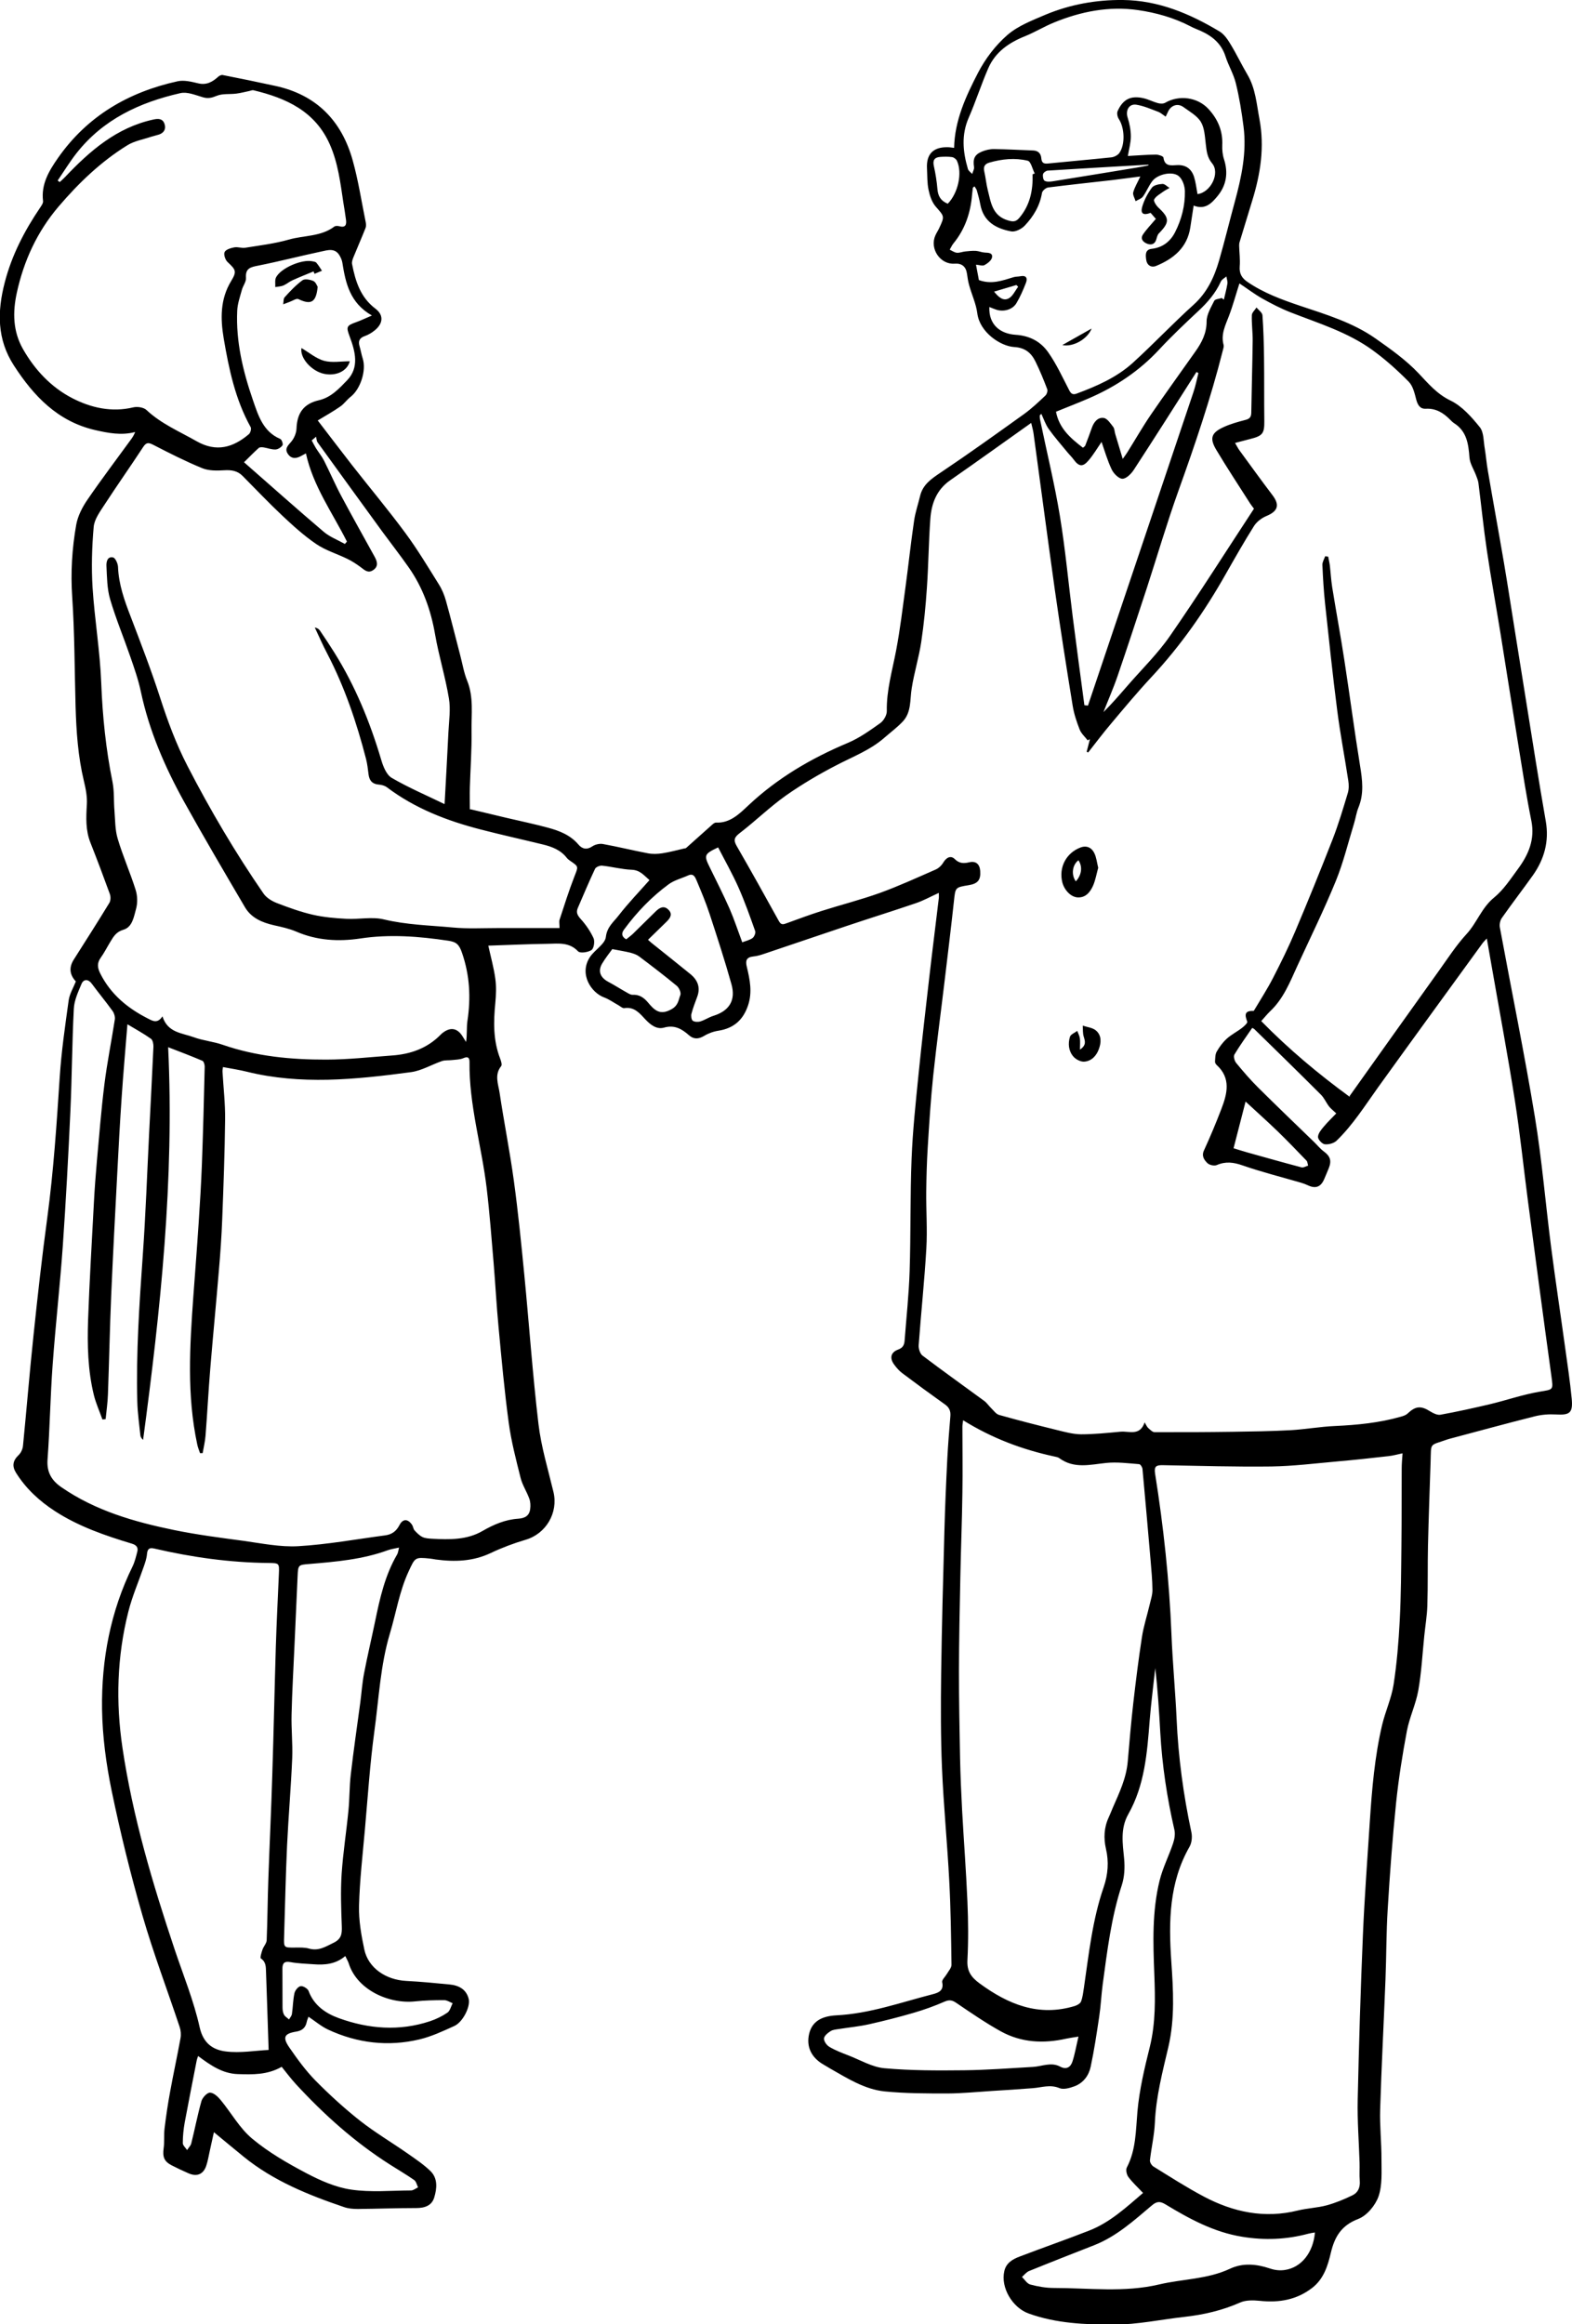 <?xml version="1.0" encoding="UTF-8"?><svg id="Layer_2" xmlns="http://www.w3.org/2000/svg" viewBox="0 0 168.65 249.29"><defs><style>.cls-1{stroke-width:0px;}</style></defs><g id="Layer_1-2"><g id="zf4lGQ.tif"><path class="cls-1" d="m50.44,86.79c1.2.29,2.55.61,3.9.93,1.49.35,2.99.66,4.46,1.06,1.22.33,2.39.78,3.26,1.81.4.47.9.59,1.5.18.3-.2.78-.31,1.14-.24,1.61.29,3.2.69,4.8.99.5.1,1.05.08,1.56,0,.78-.12,1.55-.33,2.32-.51.08-.02.17-.01.23-.06.94-.83,1.86-1.67,2.8-2.5.11-.1.27-.23.41-.22,1.5.07,2.5-.94,3.43-1.81,3.14-2.96,6.76-5.08,10.71-6.74,1.24-.52,2.38-1.34,3.49-2.13.36-.26.7-.85.69-1.29-.04-2.23.59-4.34,1-6.5.43-2.26.7-4.55,1.01-6.83.32-2.36.57-4.74.92-7.1.13-.89.43-1.75.64-2.63.29-1.22,1.19-1.83,2.17-2.49,3.03-2.03,6-4.16,8.97-6.29.82-.59,1.57-1.3,2.31-2,.15-.14.26-.5.19-.68-.38-1-.79-2-1.26-2.96-.46-.93-1.1-1.49-2.29-1.56-1.46-.09-3.69-1.57-3.95-3.61-.13-1.02-.59-1.99-.87-3-.12-.41-.18-.84-.24-1.26-.11-.76-.56-1.13-1.32-1.07-1.54.12-2.71-1.6-2.07-3.03.12-.27.29-.52.41-.78.61-1.3.55-1.25-.37-2.31-.41-.47-.64-1.16-.77-1.79-.16-.75-.13-1.55-.17-2.32-.08-1.52.67-2.29,2.22-2.26.21,0,.42.04.69.07.06-2.95,1.27-5.55,2.57-8.06.78-1.5,1.87-2.94,3.15-4.05,1.14-.99,2.68-1.57,4.1-2.18C114.8.48,117.59-.03,120.47,0c3.81.04,7.17,1.46,10.36,3.37.5.3.88.86,1.19,1.38.64,1.05,1.17,2.17,1.8,3.24.88,1.48.99,3.16,1.3,4.79.56,2.99.11,5.87-.77,8.72-.46,1.49-.91,2.97-1.36,4.46-.04.12-.05.26-.05.39.02.74.12,1.49.06,2.23-.06.78.24,1.26.85,1.67,1.73,1.18,3.67,1.89,5.63,2.55,2.8.94,5.65,1.79,8.1,3.51,1.62,1.14,3.27,2.31,4.62,3.74,1.06,1.12,1.96,2.21,3.43,2.92,1.22.59,2.24,1.75,3.13,2.85.44.55.39,1.5.53,2.28.13.79.19,1.59.33,2.38.56,3.28,1.16,6.55,1.72,9.83.44,2.59.83,5.19,1.25,7.78.72,4.5,1.44,9,2.16,13.5.35,2.17.71,4.34,1.09,6.51.37,2.13-.16,4.05-1.39,5.79-1.09,1.53-2.24,3.02-3.32,4.56-.19.26-.28.7-.22,1.02,1.25,6.78,2.64,13.54,3.76,20.34.76,4.62,1.14,9.31,1.74,13.96.46,3.56,1,7.11,1.49,10.67.26,1.86.54,3.72.72,5.59.14,1.53-.21,1.77-1.73,1.68-.74-.04-1.51.02-2.23.2-3.07.77-6.12,1.61-9.18,2.42-.08.02-.15.05-.23.07-1.93.69-1.7.27-1.77,2.36-.1,3-.21,6-.28,9-.05,2.15,0,4.29-.07,6.44-.03,1.09-.22,2.18-.33,3.28-.2,1.95-.3,3.91-.64,5.83-.26,1.47-.94,2.87-1.22,4.33-.48,2.55-.89,5.13-1.16,7.71-.39,3.79-.67,7.59-.9,11.39-.16,2.52-.14,5.05-.24,7.57-.18,4.64-.43,9.28-.57,13.92-.06,1.79.15,3.59.14,5.39,0,1.33.1,2.76-.32,3.97-.34.96-1.25,2.06-2.18,2.41-1.8.69-2.52,1.9-2.93,3.62-.33,1.4-.76,2.81-2,3.77-1.67,1.29-3.56,1.61-5.62,1.39-.7-.07-1.5-.09-2.11.18-1.92.85-3.91,1.31-5.97,1.54-2.53.28-5.05.83-7.58.83-3.07,0-6.17-.12-9.14-1.19-1.73-.62-3.03-2.77-2.61-4.56.2-.87.89-1.26,1.62-1.54,2.48-.95,4.99-1.82,7.47-2.79,2.26-.88,4.01-2.52,5.79-4.04-.57-.61-1.13-1.12-1.57-1.71-.19-.25-.3-.77-.17-1.02.99-1.9.96-3.95,1.14-6.02.21-2.33.76-4.65,1.33-6.93.63-2.57.58-5.16.48-7.76-.13-3.38-.25-6.77.57-10.08.34-1.37,1-2.65,1.45-4,.15-.45.24-1,.13-1.45-.79-3.43-1.31-6.9-1.51-10.41-.13-2.3-.27-4.6-.54-6.91-.2,1.88-.45,3.75-.6,5.63-.27,3.46-.53,6.92-2.29,10.03-.87,1.54-.61,3.13-.45,4.77.09.94.04,1.96-.25,2.85-1.14,3.47-1.56,7.06-2.05,10.65-.15,1.14-.2,2.3-.37,3.43-.27,1.81-.54,3.62-.92,5.4-.2.94-.79,1.74-1.74,2.09-.51.19-1.18.38-1.62.19-.99-.41-1.9-.06-2.84.01-1.47.12-2.93.21-4.4.3-1.58.1-3.15.26-4.73.27-2.25,0-4.52,0-6.76-.22-2.15-.22-3.98-1.39-5.83-2.44-.23-.13-.46-.28-.69-.41-1.37-.77-1.92-1.96-1.59-3.34.3-1.24,1.23-1.88,2.9-1.97,3.61-.18,6.97-1.4,10.41-2.28.61-.16,1.16-.41.96-1.28-.05-.24.32-.57.49-.86.19-.33.51-.67.51-1-.04-3-.08-6.01-.24-9.01-.21-4.04-.61-8.07-.78-12.11-.14-3.35-.13-6.7-.09-10.05.07-5.12.21-10.25.35-15.37.07-2.58.18-5.15.31-7.72.08-1.53.2-3.05.33-4.57.05-.57-.12-.96-.6-1.29-1.53-1.09-3.05-2.2-4.55-3.33-.34-.25-.63-.59-.88-.93-.51-.69-.37-1.32.43-1.61.51-.19.65-.49.69-.95.19-2.49.46-4.97.54-7.46.13-4.03.05-8.06.21-12.08.12-3,.44-5.99.74-8.98.35-3.52.77-7.04,1.17-10.56.32-2.8.68-5.59,1.01-8.38.02-.15,0-.31,0-.57-.88.4-1.65.83-2.48,1.11-2.46.84-4.94,1.61-7.41,2.44-2.93.98-5.84,1.98-8.77,2.96-.41.14-.82.27-1.25.31-.74.08-.85.46-.69,1.1.33,1.38.62,2.75.12,4.19-.52,1.51-1.51,2.41-3.15,2.67-.54.08-1.09.28-1.55.56-.59.35-1.11.38-1.62-.07-.77-.68-1.55-1.14-2.68-.82-.78.22-1.44-.29-1.98-.86-.62-.66-1.19-1.4-2.28-1.23-.19.03-.42-.19-.63-.31-.51-.28-1-.64-1.54-.84-1.37-.5-2.71-2.49-1.53-4.31.51-.78,1.63-1.4,1.72-2.17.13-1.11.86-1.63,1.39-2.33,1-1.29,2.14-2.47,3.29-3.77-.57-.48-.99-1.07-1.9-1.11-1.06-.04-2.12-.33-3.18-.44-.25-.03-.67.15-.76.34-.65,1.38-1.24,2.79-1.85,4.2-.21.49-.03.8.32,1.19.55.61,1.03,1.31,1.37,2.05.15.34.04,1.09-.22,1.27-.37.25-1.23.37-1.44.14-.94-1-2.1-.83-3.22-.81-2.14.03-4.28.13-6.41.2.26,1.2.59,2.36.75,3.54.12.86.08,1.76,0,2.62-.2,2.02-.23,4,.51,5.93.1.26.24.68.12.83-.75.93-.31,1.93-.17,2.86.47,3.15,1.1,6.29,1.53,9.44.46,3.35.79,6.71,1.12,10.07.52,5.33.89,10.69,1.52,16.01.29,2.46,1.03,4.88,1.61,7.3.53,2.23-.8,4.48-2.98,5.12-1.28.38-2.54.85-3.74,1.42-1.91.91-3.88.97-5.9.7-.21-.03-.42-.08-.64-.1-1.62-.16-1.58-.13-2.29,1.4-.98,2.12-1.33,4.41-1.99,6.61-1.04,3.46-1.19,7.03-1.68,10.56-.47,3.48-.7,6.99-1.01,10.49-.24,2.72-.56,5.45-.63,8.18-.04,1.56.24,3.16.57,4.7.42,1.96,2.3,3.25,4.5,3.36,1.55.08,3.1.23,4.64.38.98.09,1.79.51,2.05,1.53.22.85-.63,2.51-1.53,2.92-1.21.55-2.45,1.13-3.74,1.44-3.37.8-6.67.41-9.81-1.05-.73-.34-1.37-.89-2.1-1.38-.08.22-.16.39-.19.56-.13.63-.5.94-1.15,1.04-1.27.21-1.47.61-.71,1.71.85,1.23,1.74,2.46,2.79,3.53,1.51,1.53,3.1,2.98,4.78,4.31,1.62,1.27,3.41,2.33,5.1,3.51.86.6,1.74,1.19,2.48,1.91.78.78.68,1.85.39,2.81-.26.88-1.02,1.14-1.92,1.14-2.09,0-4.18.08-6.27.1-.5,0-1.04-.04-1.51-.21-3.83-1.3-7.56-2.81-10.74-5.39-1.1-.89-2.19-1.81-3.29-2.71.06-.13.13-.25.19-.38-.18.82-.36,1.64-.54,2.45-.12.52-.2,1.06-.37,1.57-.3.94-.99,1.24-1.9.85-.62-.27-1.22-.55-1.82-.86-.82-.42-.99-.92-.86-1.84.1-.71.01-1.44.1-2.15.16-1.3.35-2.6.59-3.89.35-1.93.77-3.84,1.12-5.77.07-.38.03-.82-.09-1.18-1.33-4-2.83-7.94-4-11.99-1.27-4.4-2.37-8.87-3.3-13.36-.59-2.87-.99-5.84-1.03-8.77-.07-5.31.91-10.47,3.28-15.3.24-.5.37-1.06.51-1.6.1-.44-.12-.68-.56-.82-2.88-.87-5.72-1.84-8.27-3.49-1.68-1.09-3.13-2.42-4.2-4.14-.43-.7-.33-1.29.28-1.87.26-.24.45-.66.48-1.02.39-3.95.71-7.91,1.13-11.86.44-4.21.91-8.42,1.48-12.62.67-5,1-10.03,1.33-15.06.18-2.75.58-5.49.96-8.23.1-.69.5-1.34.77-2.02q-1.02-1.09-.22-2.35c1.28-2.02,2.57-4.03,3.81-6.07.15-.24.16-.67.06-.95-.67-1.84-1.36-3.68-2.08-5.5-.54-1.35-.47-2.72-.39-4.12.05-.83-.12-1.7-.32-2.52-.63-2.63-.81-5.3-.89-7.99-.11-3.91-.1-7.83-.36-11.73-.18-2.63-.02-5.2.43-7.76.17-.94.66-1.89,1.21-2.69,1.5-2.19,3.11-4.31,4.67-6.46.17-.23.32-.47.44-.79-1.48.39-2.89.11-4.3-.21-4.01-.93-6.58-3.64-8.71-6.93-1.82-2.81-1.79-5.78-.98-8.9.76-2.94,2.12-5.55,3.8-8.03.15-.22.34-.49.31-.71-.22-1.81.64-3.23,1.6-4.61,3.15-4.5,7.56-7.07,12.84-8.23.69-.15,1.49.05,2.2.22.91.22,1.55-.16,2.17-.72.11-.1.32-.2.46-.17,1.88.37,3.75.75,5.62,1.16,4.44.95,7.16,3.75,8.34,8.03.6,2.16.94,4.4,1.39,6.61.04.2.05.45-.03.63-.42,1.06-.88,2.1-1.31,3.16-.08.21-.17.46-.13.67.36,1.84.89,3.58,2.51,4.8.91.69.83,1.59-.08,2.33-.31.25-.67.47-1.04.6-.59.2-.75.54-.58,1.11.13.44.2.89.34,1.32.4,1.28-.25,3.28-1.31,4.1-.4.31-.7.76-1.11,1.04-.76.53-1.57.98-2.41,1.49,1.21,1.57,2.43,3.19,3.68,4.79,1.9,2.43,3.89,4.8,5.72,7.28,1.3,1.76,2.44,3.66,3.6,5.52.34.54.59,1.15.76,1.77.54,1.94,1.02,3.89,1.53,5.84.24.91.39,1.85.74,2.71.72,1.77.44,3.61.47,5.42.03,2.01-.12,4.02-.18,6.03-.02.72,0,1.45,0,2.39Zm94.35,30.77c3.15-4.42,6.33-8.9,9.54-13.38.97-1.35,1.88-2.77,3-3.99,1.12-1.21,1.62-2.83,2.96-3.92,1.02-.83,1.78-2.01,2.57-3.08,1.12-1.52,1.83-3.15,1.43-5.15-.52-2.57-.92-5.18-1.34-7.77-.67-4.1-1.31-8.21-1.97-12.32-.48-2.97-1.02-5.92-1.46-8.89-.36-2.41-.6-4.84-.91-7.26-.04-.28-.16-.56-.26-.83-.24-.63-.65-1.25-.7-1.89-.11-1.45-.28-2.82-1.65-3.69-.16-.1-.29-.24-.42-.37-.72-.73-1.52-1.24-2.62-1.18-.59.03-.85-.37-1.01-.94-.18-.68-.35-1.48-.81-1.95-1.2-1.22-2.49-2.38-3.87-3.38-2.66-1.94-5.8-2.89-8.82-4.07-1.04-.41-2.05-.93-3.03-1.48-.85-.48-1.63-1.08-2.45-1.62-.39,1.21-.7,2.37-1.13,3.5-.38,1-.88,1.96-.57,3.09.05.19-.04.42-.09.63-1.29,5.11-2.98,10.08-4.76,15.04-1.24,3.46-2.27,6.99-3.41,10.49-1.02,3.11-2.04,6.22-3.1,9.32-.45,1.32-1.02,2.61-1.53,3.91.9-.89,1.7-1.82,2.51-2.75,1.56-1.81,3.3-3.49,4.65-5.45,3.1-4.47,6-9.07,8.99-13.62-.15-.2-.28-.36-.4-.54-1.22-1.92-2.48-3.82-3.65-5.78-.73-1.23-.53-1.82.77-2.42.75-.35,1.56-.57,2.36-.78.45-.11.62-.31.63-.76.04-2.58.12-5.15.15-7.73.01-.91-.12-1.82-.09-2.73,0-.29.33-.56.5-.84.22.28.62.54.64.84.11,1.52.15,3.06.17,4.59.03,2.26,0,4.51.03,6.77.01,1.28-.17,1.56-1.42,1.88-.53.14-1.06.28-1.72.45.21.35.32.59.47.79,1.17,1.6,2.33,3.21,3.53,4.79.82,1.07.61,1.74-.64,2.26-.51.21-1.03.61-1.32,1.06-1.06,1.68-2.04,3.41-3.02,5.13-2.25,3.99-4.85,7.71-7.98,11.07-1.5,1.61-2.91,3.3-4.32,4.98-.86,1.01-1.66,2.08-2.48,3.12l-.16-.08c.12-.45.23-.9.35-1.35-.08.04-.16.09-.24.13-.29-.38-.69-.73-.86-1.16-.32-.82-.61-1.68-.75-2.55-.67-4.13-1.32-8.26-1.91-12.4-.79-5.6-1.52-11.21-2.29-16.82-.05-.37-.17-.74-.25-1.12-2.96,2.1-5.81,4.15-8.7,6.16-1.45,1.01-2,2.48-2.12,4.12-.18,2.46-.2,4.94-.37,7.4-.13,1.95-.32,3.9-.61,5.83-.25,1.66-.76,3.29-1.02,4.95-.2,1.24-.02,2.57-.96,3.57-.59.63-1.3,1.15-1.95,1.72-1.5,1.32-3.34,2.02-5.08,2.92-1.9.98-3.76,2.07-5.51,3.3-1.72,1.22-3.25,2.72-4.93,4.01-.59.45-.73.75-.34,1.41,1.54,2.67,3.04,5.36,4.53,8.06.25.45.5.33.86.2,1.21-.44,2.42-.89,3.64-1.28,2.1-.67,4.24-1.21,6.31-1.95,2.04-.74,4.02-1.65,6.01-2.52.32-.14.63-.44.81-.75.34-.56.81-.78,1.23-.37.47.47.94.49,1.54.35.72-.17,1.13.18,1.19.92.07.97-.25,1.37-1.23,1.53-1.47.24-1.43.24-1.59,1.72-.3,2.77-.64,5.54-.97,8.31-.41,3.46-.88,6.91-1.25,10.38-.27,2.56-.43,5.13-.59,7.71-.1,1.58-.14,3.16-.16,4.75-.02,2.04.13,4.08.01,6.11-.2,3.45-.57,6.9-.82,10.35-.03.37.14.91.4,1.12,2.18,1.65,4.41,3.24,6.62,4.86.29.21.5.54.76.79.27.26.52.63.84.72,2.06.58,4.13,1.11,6.21,1.62.85.21,1.73.45,2.59.46,1.41,0,2.83-.15,4.24-.28.93-.08,2.07.5,2.58-1,.19.31.25.49.38.6.21.18.45.45.68.45,2.79.01,5.59,0,8.38-.04,2.06-.03,4.13-.06,6.19-.17,1.6-.09,3.19-.38,4.8-.45,2.39-.11,4.75-.34,7.06-1,.25-.07.53-.16.71-.33.87-.82,1.44-.87,2.45-.23.32.2.76.41,1.09.35,1.77-.32,3.52-.71,5.27-1.12,1.77-.42,3.51-1.03,5.3-1.34,1.57-.27,1.54-.13,1.32-1.75-.86-6.24-1.69-12.49-2.51-18.73-.47-3.59-.84-7.2-1.4-10.77-.76-4.85-1.67-9.68-2.51-14.51-.16-.91-.32-1.82-.5-2.86-.22.24-.34.35-.43.47-3.74,5.15-7.49,10.29-11.21,15.46-1.42,1.98-2.72,4.06-4.48,5.76-.29.28-.86.43-1.27.38-.28-.03-.73-.52-.72-.79.01-.37.34-.77.61-1.09.43-.52.93-.98,1.35-1.43-.33-.31-.58-.5-.77-.74-.32-.41-.52-.92-.89-1.28-2.35-2.35-4.73-4.68-7.11-7-.09-.09-.22-.13-.25-.15-.67.98-1.33,1.89-1.91,2.86-.12.2.01.69.2.91.75.91,1.52,1.81,2.36,2.64,1.98,1.97,4,3.9,6,5.84.34.33.65.72,1.03,1,.69.51.86.99.53,1.81-.16.4-.33.79-.5,1.19-.36.82-.92,1.02-1.74.63-.24-.11-.5-.21-.75-.28-2.09-.61-4.2-1.14-6.25-1.85-.97-.34-1.81-.45-2.77-.04-.27.12-.81,0-1.02-.22-.33-.33-.64-.75-.35-1.36.67-1.46,1.29-2.94,1.86-4.43.63-1.64,1.06-3.3-.51-4.73-.09-.08-.18-.24-.17-.36.03-.36.01-.77.18-1.06.29-.51.65-1,1.08-1.39.5-.45,1.12-.76,1.65-1.17.23-.18.6-.52.55-.66-.28-.72-.31-1.19.67-1.15.03,0,.07-.08.1-.12.67-1.13,1.39-2.24,1.99-3.41.85-1.65,1.67-3.31,2.39-5.02,1.38-3.26,2.71-6.54,4-9.84.63-1.62,1.13-3.3,1.63-4.96.13-.42.13-.9.06-1.34-.38-2.52-.87-5.02-1.19-7.55-.49-3.8-.89-7.62-1.3-11.43-.15-1.39-.23-2.78-.29-4.17-.01-.31.19-.62.3-.93.11.01.21.03.32.04.06.32.14.64.18.96.09.77.13,1.55.25,2.31.42,2.62.91,5.23,1.31,7.86.58,3.76,1.07,7.53,1.68,11.29.25,1.53.44,3-.17,4.49-.22.54-.3,1.14-.47,1.7-.64,2.08-1.15,4.21-1.97,6.21-1.26,3.08-2.73,6.07-4.12,9.09-.79,1.73-1.49,3.52-2.93,4.87-.32.31-.6.66-.94,1.04,2.95,3.01,6.13,5.67,9.5,8.13ZM11.35,152.21c-.12.01-.24.03-.36.04-.31-.87-.7-1.73-.92-2.62-.65-2.65-.71-5.37-.62-8.07.15-4.23.41-8.46.63-12.69.08-1.47.19-2.94.32-4.41.25-2.72.46-5.44.8-8.15.29-2.33.76-4.64,1.12-6.97.04-.29-.07-.66-.24-.9-.72-1-1.51-1.95-2.24-2.94-.35-.48-.86-.53-1.1.04-.36.86-.78,1.76-.82,2.66-.19,3.67-.2,7.35-.37,11.02-.22,4.8-.48,9.59-.81,14.38-.3,4.25-.78,8.49-1.09,12.74-.25,3.4-.3,6.81-.55,10.21-.1,1.37.45,2.25,1.48,2.96,3.66,2.53,7.83,3.72,12.11,4.6,2.44.5,4.92.82,7.39,1.15,1.96.27,3.96.69,5.91.58,3.12-.18,6.22-.75,9.32-1.16.71-.09,1.2-.43,1.55-1.11.37-.71.92-.67,1.36,0,.11.18.12.43.26.58.25.27.52.55.85.71.3.14.68.16,1.02.18,1.86.1,3.74.14,5.41-.83,1.21-.7,2.46-1.23,3.84-1.32.73-.05,1.19-.32,1.28-1.04.05-.37.03-.78-.1-1.12-.27-.75-.74-1.45-.93-2.22-.49-1.95-1-3.91-1.27-5.89-.46-3.4-.77-6.81-1.09-10.23-.22-2.29-.34-4.6-.53-6.89-.23-2.69-.43-5.39-.75-8.07-.54-4.52-1.9-8.93-1.84-13.53,0-.46-.17-.62-.67-.4-.37.16-.81.15-1.22.2-.35.04-.73,0-1.05.1-1.11.38-2.18,1.03-3.31,1.19-2.97.4-5.97.75-8.96.82-2.89.06-5.79-.15-8.63-.85-.84-.21-1.71-.34-2.61-.51-.03.23-.06.36-.05.49.1,1.71.3,3.42.28,5.13-.04,3.57-.17,7.13-.31,10.69-.07,1.85-.2,3.69-.36,5.53-.29,3.49-.63,6.98-.92,10.48-.2,2.4-.32,4.81-.51,7.21-.05.63-.2,1.25-.31,1.88-.09,0-.19,0-.28,0-.1-.31-.24-.62-.3-.94-1.13-5.26-.8-10.56-.42-15.86.19-2.62.4-5.24.57-7.86.14-2.11.27-4.23.35-6.34.13-3.49.22-6.97.3-10.46,0-.21-.1-.56-.24-.62-1.17-.5-2.36-.95-3.68-1.46.67,14.23-.82,28.18-2.69,42.12-.17-.16-.27-.32-.29-.48-.12-1.2-.3-2.4-.33-3.6-.14-5.26.22-10.51.59-15.76.31-4.36.46-8.73.68-13.09.16-3.08.32-6.16.46-9.24.01-.29-.07-.71-.26-.85-.77-.55-1.61-1.01-2.53-1.56-.21,2.64-.44,5.18-.61,7.71-.19,2.76-.34,5.51-.48,8.27-.23,4.36-.46,8.73-.65,13.09-.15,3.54-.22,7.08-.35,10.62-.03.89-.16,1.79-.25,2.68Zm36.35-66c.15-2.75.29-5.23.41-7.7.06-1.2.25-2.44.05-3.61-.38-2.3-1.08-4.54-1.48-6.84-.45-2.61-1.31-5.03-2.83-7.2-.91-1.3-1.88-2.54-2.82-3.82-2.32-3.19-4.64-6.38-6.95-9.58-.12-.16-.12-.41-.17-.62-.16.13-.31.26-.47.4.15.27.29.56.45.82.28.45.63.87.87,1.34.64,1.27,1.2,2.58,1.87,3.83,1.16,2.18,2.38,4.33,3.57,6.5.28.51.42,1.03-.17,1.42-.56.38-.93-.02-1.35-.33-.45-.33-.92-.64-1.42-.88-1.1-.54-2.32-.9-3.32-1.58-1.3-.88-2.49-1.96-3.64-3.04-1.47-1.38-2.85-2.84-4.27-4.27-.55-.56-1.21-.66-1.99-.61-.78.05-1.66.06-2.36-.23-1.78-.73-3.51-1.61-5.22-2.49-.51-.26-.75-.3-1.09.21-1.37,2.09-2.81,4.13-4.17,6.22-.48.74-1.08,1.55-1.15,2.37-.19,2.16-.25,4.34-.12,6.5.22,3.42.8,6.82.93,10.24.14,3.58.5,7.11,1.21,10.61.2,1.01.12,2.07.21,3.1.08,1,.06,2.05.35,3,.55,1.85,1.34,3.63,1.92,5.47.2.63.22,1.4.05,2.03-.24.85-.39,1.97-1.36,2.25-.78.23-1.06.73-1.4,1.29-.35.57-.65,1.18-1.04,1.72-.4.56-.35,1.06-.06,1.65,1.11,2.24,2.92,3.74,5.1,4.85.51.26,1.04.61,1.59-.22.55,1.77,2.11,1.78,3.36,2.24,1,.37,2.06.45,3.1.81,3.57,1.24,7.33,1.6,11.1,1.59,2.35,0,4.71-.27,7.06-.44,2-.14,3.79-.77,5.23-2.24.07-.08.16-.15.24-.21.82-.62,1.55-.49,2.1.39.13.2.25.41.38.61.13-.81.04-1.56.15-2.28.37-2.47.25-4.86-.58-7.27-.31-.91-.61-1.18-1.47-1.31-3.14-.47-6.28-.72-9.45-.24-2.34.35-4.65.22-6.87-.74-.75-.32-1.58-.5-2.39-.68-1.27-.29-2.44-.78-3.12-1.95-2.2-3.75-4.41-7.5-6.52-11.3-2.06-3.72-3.75-7.61-4.64-11.81-.27-1.28-.71-2.53-1.14-3.77-.71-2.06-1.55-4.07-2.16-6.15-.33-1.13-.33-2.36-.39-3.55-.02-.4.07-1.06.71-.92.24.05.51.64.53,1,.07,1.89.69,3.62,1.36,5.35,1.1,2.88,2.21,5.76,3.16,8.7.81,2.51,1.72,4.97,2.93,7.31,2.44,4.73,5.14,9.31,8.16,13.69.32.46.91.82,1.46,1.03,1.25.48,2.52.94,3.82,1.24,1.18.27,2.42.38,3.63.44,1.33.07,2.73-.24,3.99.06,2.45.59,4.94.64,7.41.87,1.59.15,3.21.06,4.82.06,2.22,0,4.43,0,6.63,0,0-.43-.06-.68,0-.89.51-1.55,1-3.11,1.59-4.63.42-1.08.49-1.05-.42-1.67-.13-.09-.27-.19-.37-.31-.66-.87-1.61-1.23-2.61-1.47-2.21-.54-4.44-1.03-6.64-1.6-3.61-.93-7.05-2.25-10.07-4.53-.24-.18-.59-.27-.89-.29-.69-.06-.99-.43-1.08-1.08-.07-.56-.13-1.12-.27-1.67-1.01-3.91-2.3-7.72-4.17-11.31-.48-.91-.89-1.86-1.33-2.79.26.05.44.17.55.33.53.78,1.05,1.56,1.55,2.36,2.24,3.58,3.82,7.44,5.02,11.48.21.72.56,1.62,1.13,1.96,1.82,1.06,3.77,1.89,5.66,2.81Zm102.76,69.67c-.56.12-1.02.25-1.49.3-1.83.21-3.67.41-5.51.57-2.35.21-4.69.5-7.04.54-3.89.05-7.78-.07-11.67-.14-.69-.01-.95.11-.83.89.91,5.72,1.53,11.47,1.76,17.26.12,3.02.41,6.03.55,9.05.18,4.11.73,8.17,1.59,12.19.1.48.04,1.11-.2,1.53-2.2,3.85-2.25,8.02-1.96,12.27.21,3.07.4,6.14-.31,9.2-.63,2.68-1.33,5.35-1.45,8.13-.06,1.35-.38,2.69-.53,4.04-.02.21.18.54.37.66,1.78,1.1,3.55,2.24,5.4,3.22,3.17,1.68,6.52,2.39,10.1,1.5,1.01-.25,2.08-.28,3.08-.55.96-.26,1.9-.65,2.8-1.09.59-.29.82-.86.76-1.56-.05-.64,0-1.29-.02-1.93-.07-2.25-.25-4.5-.2-6.75.13-5.91.31-11.81.56-17.71.17-4.05.48-8.09.74-12.14.23-3.48.52-6.95,1.32-10.35.35-1.46,1-2.86,1.23-4.33.35-2.27.54-4.58.66-6.88.14-2.7.15-5.41.18-8.11.03-2.73.02-5.47.03-8.2,0-.5.05-1,.09-1.59Zm-47.13-3.56c-.04.3-.08.5-.08.7,0,2.36.04,4.72,0,7.08-.04,3.01-.16,6.01-.22,9.02-.07,3.38-.14,6.75-.15,10.13,0,3.11.06,6.21.12,9.32.04,1.87.12,3.74.22,5.61.18,3.26.43,6.51.57,9.78.09,2.09.11,4.18,0,6.27-.07,1.19.41,1.85,1.3,2.5,3.08,2.26,6.34,3.6,10.21,2.43.26-.08.6-.27.68-.49.18-.47.23-.98.31-1.49.53-3.63.91-7.28,2.12-10.78.46-1.34.57-2.71.24-4.11-.26-1.14-.21-2.28.3-3.37.16-.34.29-.69.44-1.04.7-1.6,1.45-3.17,1.6-4.95.18-2.11.36-4.22.6-6.32.27-2.34.56-4.68.92-7.01.18-1.18.56-2.33.83-3.49.12-.53.31-1.06.3-1.59-.01-1.09-.12-2.19-.21-3.28-.28-3.23-.56-6.46-.86-9.69-.02-.19-.22-.5-.36-.51-1.17-.09-2.37-.25-3.53-.13-1.73.18-3.45.65-5.03-.51-.14-.11-.35-.14-.53-.18-3.43-.74-6.68-1.95-9.81-3.9ZM6.19,19.37c.07.05.14.11.22.16.19-.18.38-.34.56-.53,2.67-2.82,5.54-5.32,9.49-6.18.54-.12,1-.1,1.19.47.18.53-.04.95-.59,1.14-.28.09-.57.15-.85.24-.86.29-1.81.45-2.56.92-2.83,1.75-5.22,4.05-7.37,6.57-2.29,2.69-3.73,5.81-4.48,9.26-.45,2.08-.42,4.1.66,6.01,1.28,2.25,3.03,4.11,5.3,5.28,2,1.03,4.22,1.54,6.55.98.43-.1,1.11,0,1.41.29,1.58,1.48,3.54,2.3,5.38,3.35,2.12,1.2,3.91.67,5.6-.76.17-.14.29-.59.19-.76-1.65-2.97-2.33-6.22-2.89-9.51-.36-2.14-.38-4.22.8-6.16.62-1.02.51-1.2-.38-2.03-.25-.23-.45-.82-.32-1.08.13-.27.66-.43,1.04-.5.38-.07.81.11,1.19.04,1.56-.25,3.14-.44,4.65-.87,1.63-.47,3.44-.3,4.89-1.4.12-.09.38-.08.55-.03.65.17.77-.17.7-.69-.08-.61-.18-1.22-.28-1.83-.32-2.12-.57-4.26-1.45-6.25-1.58-3.58-4.69-4.98-8.2-5.82-.13-.03-.3.05-.44.08-.47.1-.93.22-1.4.28-.7.09-1.46-.02-2.08.23-.53.22-.94.33-1.51.16-.79-.23-1.67-.61-2.41-.44-4.36.99-8.29,2.81-11.14,6.44-.73.93-1.35,1.95-2.02,2.93Zm99.95,13.57c-.07,1.88,1.15,2.86,2.83,2.97,1.53.1,2.68.74,3.48,1.87.89,1.26,1.54,2.69,2.25,4.06.2.39.38.53.8.38,2.18-.81,4.31-1.74,6.04-3.31,2.22-2.02,4.29-4.22,6.52-6.23,1.45-1.31,2.21-2.95,2.73-4.74.6-2.08,1.11-4.19,1.68-6.28.72-2.65,1.3-5.32.94-8.09-.2-1.56-.45-3.13-.83-4.66-.24-.98-.79-1.88-1.1-2.85-.44-1.38-1.41-2.18-2.65-2.74-.37-.17-.75-.3-1.1-.49-1.78-.93-3.71-1.47-5.66-1.75-3.09-.44-6.1.15-8.98,1.33-1.06.43-2.05,1.04-3.11,1.47-1.73.69-3.19,1.69-3.95,3.43-.76,1.74-1.34,3.57-2.1,5.31-.81,1.85-.63,3.66-.09,5.5.06.21.3.36.46.54.07-.25.23-.51.2-.73-.14-.87.04-1.34.84-1.67.41-.17.88-.28,1.32-.27,1.39.02,2.78.1,4.18.15.56.02.84.34.88.86.04.46.25.58.69.54,2.27-.23,4.53-.42,6.8-.66.31-.03.69-.22.87-.46.66-.92.57-2.72-.05-3.66-.15-.22-.23-.63-.12-.86.58-1.27,1.42-1.68,2.79-1.36.52.12,1,.38,1.52.52.25.07.59.08.79-.04,1.49-.86,3.46-.6,4.63.66,1.01,1.09,1.56,2.36,1.49,3.88-.02.5.03,1.03.18,1.5.48,1.48.27,2.83-.71,4-.61.74-1.31,1.48-2.54.99-.13.83-.24,1.59-.36,2.35-.33,2.16-1.79,3.35-3.66,4.12-.55.23-1-.1-1.07-.65-.06-.45-.16-1.1.58-1.18,1.17-.13,2-.78,2.51-1.77.7-1.37,1.09-2.87,1.06-4.41-.01-.56-.25-1.28-.66-1.62-.69-.57-2.28-.2-2.84.54-.39.51-.62,1.13-.99,1.64-.17.24-.53.35-.8.51-.09-.32-.33-.68-.25-.96.15-.55.47-1.06.76-1.69-1.05.13-2.05.27-3.04.39-2.28.26-4.57.5-6.85.79-.25.03-.62.35-.66.58-.23,1.39-.92,2.53-1.85,3.51-.34.36-1.01.7-1.45.62-1.63-.3-2.99-1.05-3.32-2.9-.09-.5-.23-.99-.37-1.49-.04-.15-.16-.28-.25-.44-.1.09-.17.12-.18.16-.03.24-.06.48-.08.72-.16,1.95-.75,3.72-2.01,5.25-.16.2-.26.44-.39.66.25.12.5.3.76.33.29.03.6-.11.91-.14.38-.04.76-.08,1.14-.06.31.02.62.16.94.18.4.02.88.02.79.52-.06.32-.47.64-.8.82-.21.12-.56-.01-.92-.04.12.63.23,1.2.31,1.65,1.36.5,2.53.05,3.72-.31.23-.07.48-.05.72-.1.67-.13.8.23.6.73-.29.74-.61,1.49-1.02,2.17-.42.69-1.36.94-2.14.69-.23-.07-.44-.17-.73-.28ZM28.82,219.87c-.1-2.93-.18-5.65-.28-8.37-.02-.52.01-1.07-.55-1.44-.11-.07.06-.63.17-.95.12-.35.43-.66.45-1,.09-2.2.1-4.4.18-6.6.13-3.7.31-7.4.42-11.09.15-4.58.24-9.16.38-13.74.08-2.63.22-5.25.33-7.88.05-1.13.04-1.15-1.11-1.16-4.15-.04-8.23-.61-12.27-1.55-.52-.12-.72.04-.77.59-.04.47-.2.94-.36,1.39-.55,1.6-1.23,3.16-1.64,4.79-1.22,4.82-1.36,9.71-.63,14.61,1.1,7.4,3.23,14.55,5.6,21.63.93,2.77,2.05,5.5,2.68,8.34.39,1.74,1.44,2.42,2.79,2.59,1.55.2,3.16-.09,4.62-.16Zm13.98-53.88c-.49.11-.85.16-1.19.28-2.73,1-5.59,1.24-8.45,1.48-1.14.09-1.18.1-1.23,1.27-.11,2.44-.22,4.88-.33,7.32-.11,2.52-.26,5.04-.32,7.55-.04,1.55.13,3.11.07,4.67-.13,3.11-.4,6.21-.55,9.32-.15,3.27-.22,6.55-.32,9.82-.04,1.21-.03,1.2,1.16,1.19.51,0,1.04-.03,1.52.11,1.03.29,1.79-.22,2.64-.63.82-.4.9-.95.87-1.75-.07-1.87-.14-3.75-.02-5.61.15-2.27.51-4.53.73-6.8.13-1.28.1-2.58.25-3.86.3-2.6.68-5.2,1.03-7.8.13-1.01.2-2.03.39-3.03.36-1.89.81-3.77,1.2-5.65.51-2.48,1.06-4.93,2.36-7.15.1-.17.11-.38.2-.73Zm-5.8-107.65c.07-.08.15-.17.22-.25-1.55-3.09-3.63-5.94-4.4-9.46-.24.13-.38.21-.52.28-.54.3-1.05.32-1.42-.23-.37-.55,0-.88.37-1.31.31-.37.54-.92.56-1.4.06-1.67.77-2.67,2.4-3.04,1.31-.3,2.19-1.27,3.03-2.14,1.33-1.38.87-3.1.28-4.68-.39-1.05-.38-1.18.73-1.57.48-.17.94-.4,1.65-.7-2.37-1.35-2.82-3.48-3.17-5.66-.04-.26-.15-.51-.28-.74-.49-.89-1.3-.61-2-.46-2.26.48-4.49,1.06-6.75,1.51-.82.16-1.39.28-1.31,1.32.03.41-.32.84-.44,1.28-.2.74-.47,1.49-.5,2.24-.15,3.29.61,6.46,1.67,9.54.57,1.64,1.08,3.42,2.95,4.21.16.07.32.55.24.68-.15.22-.48.44-.75.45-.42.02-.84-.15-1.26-.22-.17-.03-.42-.04-.53.05-.51.45-.99.95-1.59,1.54,2.9,2.54,5.69,5.03,8.55,7.46.65.55,1.5.87,2.26,1.3Zm79.33,17.3c.13.01.26.03.39.04,3.77-11.2,7.55-22.4,11.31-33.6.23-.68.37-1.38.54-2.07-.07-.04-.14-.08-.21-.11-2.23,3.5-4.45,7.01-6.72,10.49-.28.43-.81.96-1.22.96-.4,0-.95-.56-1.16-1.01-.46-.97-.76-2.03-1.08-2.94-.43.62-.86,1.36-1.4,1.99-.62.73-1.04.66-1.6-.11-.2-.28-.46-.52-.68-.79-.67-.82-1.38-1.62-1.99-2.48-.34-.48-.53-1.06-.79-1.62-.1.1-.17.14-.17.18,0,.16,0,.32.04.47.71,3.44,1.55,6.85,2.12,10.31.59,3.59.92,7.22,1.38,10.84.4,3.16.83,6.31,1.25,9.47Zm24.73,163.81c-.24.04-.48.07-.7.13-2.34.63-4.69.72-7.08.33-3.05-.49-5.67-1.92-8.25-3.48-.57-.34-.92-.34-1.46.12-1.92,1.62-3.8,3.33-6.2,4.27-2.32.91-4.65,1.82-6.96,2.76-.3.12-.52.42-.77.64.29.28.55.72.89.81.82.22,1.69.37,2.54.37,3.77,0,7.53.51,11.3-.38,2.51-.59,5.17-.55,7.58-1.68,1.41-.66,2.86-.51,4.32-.02.49.17,1.06.23,1.57.15,1.77-.26,3.04-1.85,3.23-4.01Zm-119.81-18.92c-.08.24-.13.36-.15.48-.43,2.21-.87,4.41-1.28,6.62-.13.73-.21,1.49-.21,2.23,0,.25.3.5.46.75.15-.24.39-.46.45-.72.38-1.51.67-3.04,1.09-4.53.11-.38.61-.92.92-.91.4.01.86.44,1.15.8,1.14,1.38,2.03,3.02,3.38,4.14,1.75,1.46,3.78,2.63,5.81,3.7,1.5.79,3.15,1.52,4.81,1.76,2.1.31,4.27.1,6.42.09.25,0,.5-.22.75-.33-.13-.27-.2-.64-.42-.79-.83-.58-1.71-1.09-2.57-1.64-3.78-2.4-7.09-5.36-10.12-8.65-.55-.6-1.04-1.26-1.52-1.85-1.55.88-3.12.83-4.7.78-1.66-.05-2.95-.96-4.27-1.94Zm94.45-2.09c-.56.09-.94.14-1.31.22-2.44.55-4.82.43-7.03-.79-1.64-.91-3.19-1.98-4.74-3.03-.45-.31-.76-.38-1.29-.15-1.07.47-2.19.87-3.32,1.2-1.57.46-3.16.86-4.75,1.22-1.06.24-2.15.34-3.22.51-.32.05-.67.07-.93.23-.3.19-.69.51-.71.79-.02.3.29.73.58.9.64.38,1.35.65,2.05.92,1.27.49,2.53,1.25,3.84,1.37,2.85.26,5.72.25,8.59.22,2.46-.03,4.91-.22,7.37-.36.97-.06,1.94-.55,2.91-.03.67.36,1.13.05,1.32-.56.26-.8.4-1.64.64-2.65Zm15.37-186.48l.23.18c.13-.57.29-1.14.38-1.71.04-.25-.07-.52-.11-.78-.2.18-.49.32-.59.54-.56,1.25-1.43,2.25-2.42,3.17-1.43,1.34-2.86,2.69-4.19,4.12-2.14,2.31-4.68,4-7.55,5.24-1.16.5-2.33.95-3.53,1.44.34,1.79,1.56,2.84,2.89,3.86.11-.09.22-.15.25-.23.25-.64.49-1.29.72-1.94.22-.61.65-1.12,1.27-1.02.38.06.72.59,1.01.96.15.2.14.51.22.77.25.83.5,1.66.8,2.66.25-.35.38-.52.49-.7.84-1.34,1.63-2.72,2.52-4.03,1.56-2.28,3.19-4.52,4.78-6.78.69-.97,1.21-1.96,1.21-3.24,0-.74.47-1.5.82-2.21.09-.18.52-.2.79-.29Zm-61.56,68.83c.17.15.26.24.36.32,1.4,1.12,2.81,2.24,4.2,3.37.78.64,1.1,1.43.73,2.43-.22.6-.46,1.21-.62,1.83-.06.23,0,.63.14.74.2.14.58.15.83.07.48-.15.91-.45,1.4-.6,1.69-.53,2.41-1.66,1.92-3.4-.71-2.53-1.52-5.02-2.34-7.52-.4-1.22-.9-2.41-1.4-3.6-.15-.35-.33-.79-.89-.54-.71.32-1.5.51-2.11.96-1.85,1.36-3.42,3-4.78,4.85-.28.38-.3.74.23,1.05.23-.19.49-.37.72-.59.83-.8,1.63-1.62,2.46-2.42.39-.38.86-.65,1.34-.18.5.48.2.92-.2,1.31-.65.63-1.3,1.26-1.98,1.93Zm-32.48,109.02c-1.03.87-2.19.96-3.39.87-.83-.06-1.66-.08-2.48-.23-.69-.13-.87.15-.86.75.01,1.37,0,2.74.01,4.11,0,.26.04.56.16.78.11.21.36.34.54.51.11-.2.28-.38.31-.59.11-.74.11-1.5.27-2.23.07-.3.39-.71.66-.75.25-.05.75.25.85.5.57,1.56,1.84,2.42,3.25,2.93,3.2,1.16,6.49,1.42,9.78.33.66-.22,1.3-.53,1.87-.92.28-.19.38-.66.56-1.01-.3-.12-.6-.33-.9-.33-1.04,0-2.08.02-3.11.13-2.86.31-6.26-1.26-7.14-4.08-.07-.22-.2-.42-.36-.77ZM128.47,20.82c1.42-.17,2.45-2.25,1.57-3.3-.54-.65-.59-1.32-.68-2.07-.1-.81-.13-1.72-.53-2.38-.4-.66-1.2-1.1-1.86-1.58-.58-.43-1.28-.23-1.62.41-.09.18-.17.36-.29.61-.32-.21-.54-.42-.81-.52-.77-.29-1.54-.63-2.34-.76-.8-.12-1.18.63-.93,1.39.21.65.34,1.35.34,2.02,0,.68-.2,1.36-.32,2.09.99-.05,2-.14,3.01-.15.28,0,.79.17.81.32.12.98.84.84,1.45.81.95-.05,1.55.4,1.83,1.25.18.57.25,1.19.37,1.84Zm-62.79,80.99c-.29.4-.73.95-1.08,1.54-.47.79-.21,1.48.61,1.93.73.39,1.43.84,2.15,1.24.16.09.35.19.52.18.69-.04,1.18.29,1.6.78.7.83,1.29,1.5,2.59.75.72-.42.71-.98.92-1.5.1-.25-.13-.78-.38-.99-1.32-1.09-2.68-2.13-4.05-3.16-.27-.2-.61-.31-.94-.4-.57-.14-1.15-.23-1.93-.38ZM110.78,18.69c.08-.03.15-.05.23-.08-.25-.48-.41-1.29-.75-1.37-1.36-.33-2.76-.19-4.12.2-.51.15-.66.45-.54.97.15.65.21,1.33.37,1.97.34,1.33.48,2.76,2.17,3.26.57.17.86.15,1.23-.29,1.14-1.35,1.46-2.95,1.41-4.67Zm21.56,104.47c.51.15.96.3,1.42.43,1.96.55,3.91,1.1,5.88,1.62.2.05.46-.12.7-.19-.06-.18-.06-.42-.18-.54-1.02-1.06-2.04-2.12-3.1-3.15-1.13-1.09-2.3-2.13-3.43-3.18-.43,1.66-.85,3.28-1.29,5.01Zm-55.3-32.27c-1.5.71-1.54.84-.89,2.15.72,1.47,1.46,2.93,2.12,4.42.5,1.15.89,2.35,1.36,3.61.39-.15.81-.24,1.11-.46.18-.14.35-.54.28-.74-.56-1.58-1.12-3.17-1.8-4.7-.65-1.46-1.44-2.85-2.17-4.27Zm24.64-69.04c1.11-1.14,1.58-3.29.99-4.59-.08-.19-.33-.38-.53-.41-.42-.06-.85-.05-1.28-.02-.6.05-.82.35-.67.99.18.81.31,1.63.38,2.46.06.75.36,1.27,1.11,1.57Zm21.53-4.11s0-.05,0-.08c-3.6.21-7.21.41-10.81.64-.18.01-.46.22-.5.38-.05.22.02.62.17.71.22.13.57.1.85.06,2.99-.48,5.97-.97,8.96-1.46.44-.07.89-.16,1.33-.25Zm-16.56,13.54c.46.57.96,1.04,1.56.73.44-.23.69-.82,1.02-1.25-.06-.06-.13-.13-.19-.19-.77.23-1.55.46-2.39.71Z"/><path class="cls-1" d="m117.82,93.08c-.18.64-.29,1.31-.55,1.91-.31.69-.79,1.32-1.68,1.26-.72-.05-1.41-.79-1.62-1.61-.4-1.6.41-3.16,1.95-3.74.67-.25,1.2.02,1.48.6.23.46.28,1.01.42,1.57Zm-2.12-.81c-.66.49-.8,1.56-.28,2.26.63-.69.74-1.57.28-2.26Z"/><path class="cls-1" d="m115.85,112.59c.71-.48.57-.9.42-1.39-.12-.37-.08-.79-.11-1.19.48.16,1.06.21,1.42.52.62.53.57,1.3.3,2.02-.27.72-.8,1.27-1.57,1.32-.38.02-.89-.24-1.15-.54-.52-.6-.6-1.39-.37-2.13.08-.26.51-.42.78-.63.1.26.24.52.28.79.05.35.01.71.01,1.23Z"/><path class="cls-1" d="m123.99,23.46c-.15-.17-.35-.4-.55-.63-.77.3-1.11.09-.9-.65.21-.72.58-1.43,1.03-2.04.2-.28.74-.39,1.14-.41.24-.02.5.27.76.43-.23.13-.47.25-.68.4-.35.26-.79.49-.97.84-.09.17.24.67.49.9,1.17,1.09,1.18,1.55.02,2.73-.15.15-.21.41-.27.62-.15.55-.54.66-.99.49-.44-.17-.76-.53-.44-1,.37-.55.85-1.04,1.38-1.67Z"/><path class="cls-1" d="m113.97,37.01c1.14-.64,2.08-1.17,3.14-1.77-.41,1.09-1.96,2.02-3.14,1.77Z"/><path class="cls-1" d="m33.64,29.11c-.75.31-1.51.61-2.26.95-.34.15-.63.41-.97.56-.27.11-.58.12-.88.17.02-.35-.06-.76.09-1.05.53-1,2.75-1.94,3.86-1.72.16.03.36.05.45.15.23.26.41.57.61.87l-.8.33c-.03-.09-.07-.17-.1-.26Z"/><path class="cls-1" d="m34.08,30.76c-.16,1.7-.73,1.96-2.07,1.32-.22-.1-.62.19-.94.3-.23.08-.46.17-.69.26.05-.26.01-.61.17-.77.59-.65,1.2-1.3,1.9-1.81.25-.18.83-.07,1.17.08.26.12.39.52.46.62Z"/><path class="cls-1" d="m32.34,37.33c.82.48,1.57,1.13,2.43,1.37.85.23,1.82.05,2.76.05-.29,1.08-1.51,1.62-2.79,1.34-1.31-.29-2.58-1.68-2.4-2.76Z"/></g></g></svg>